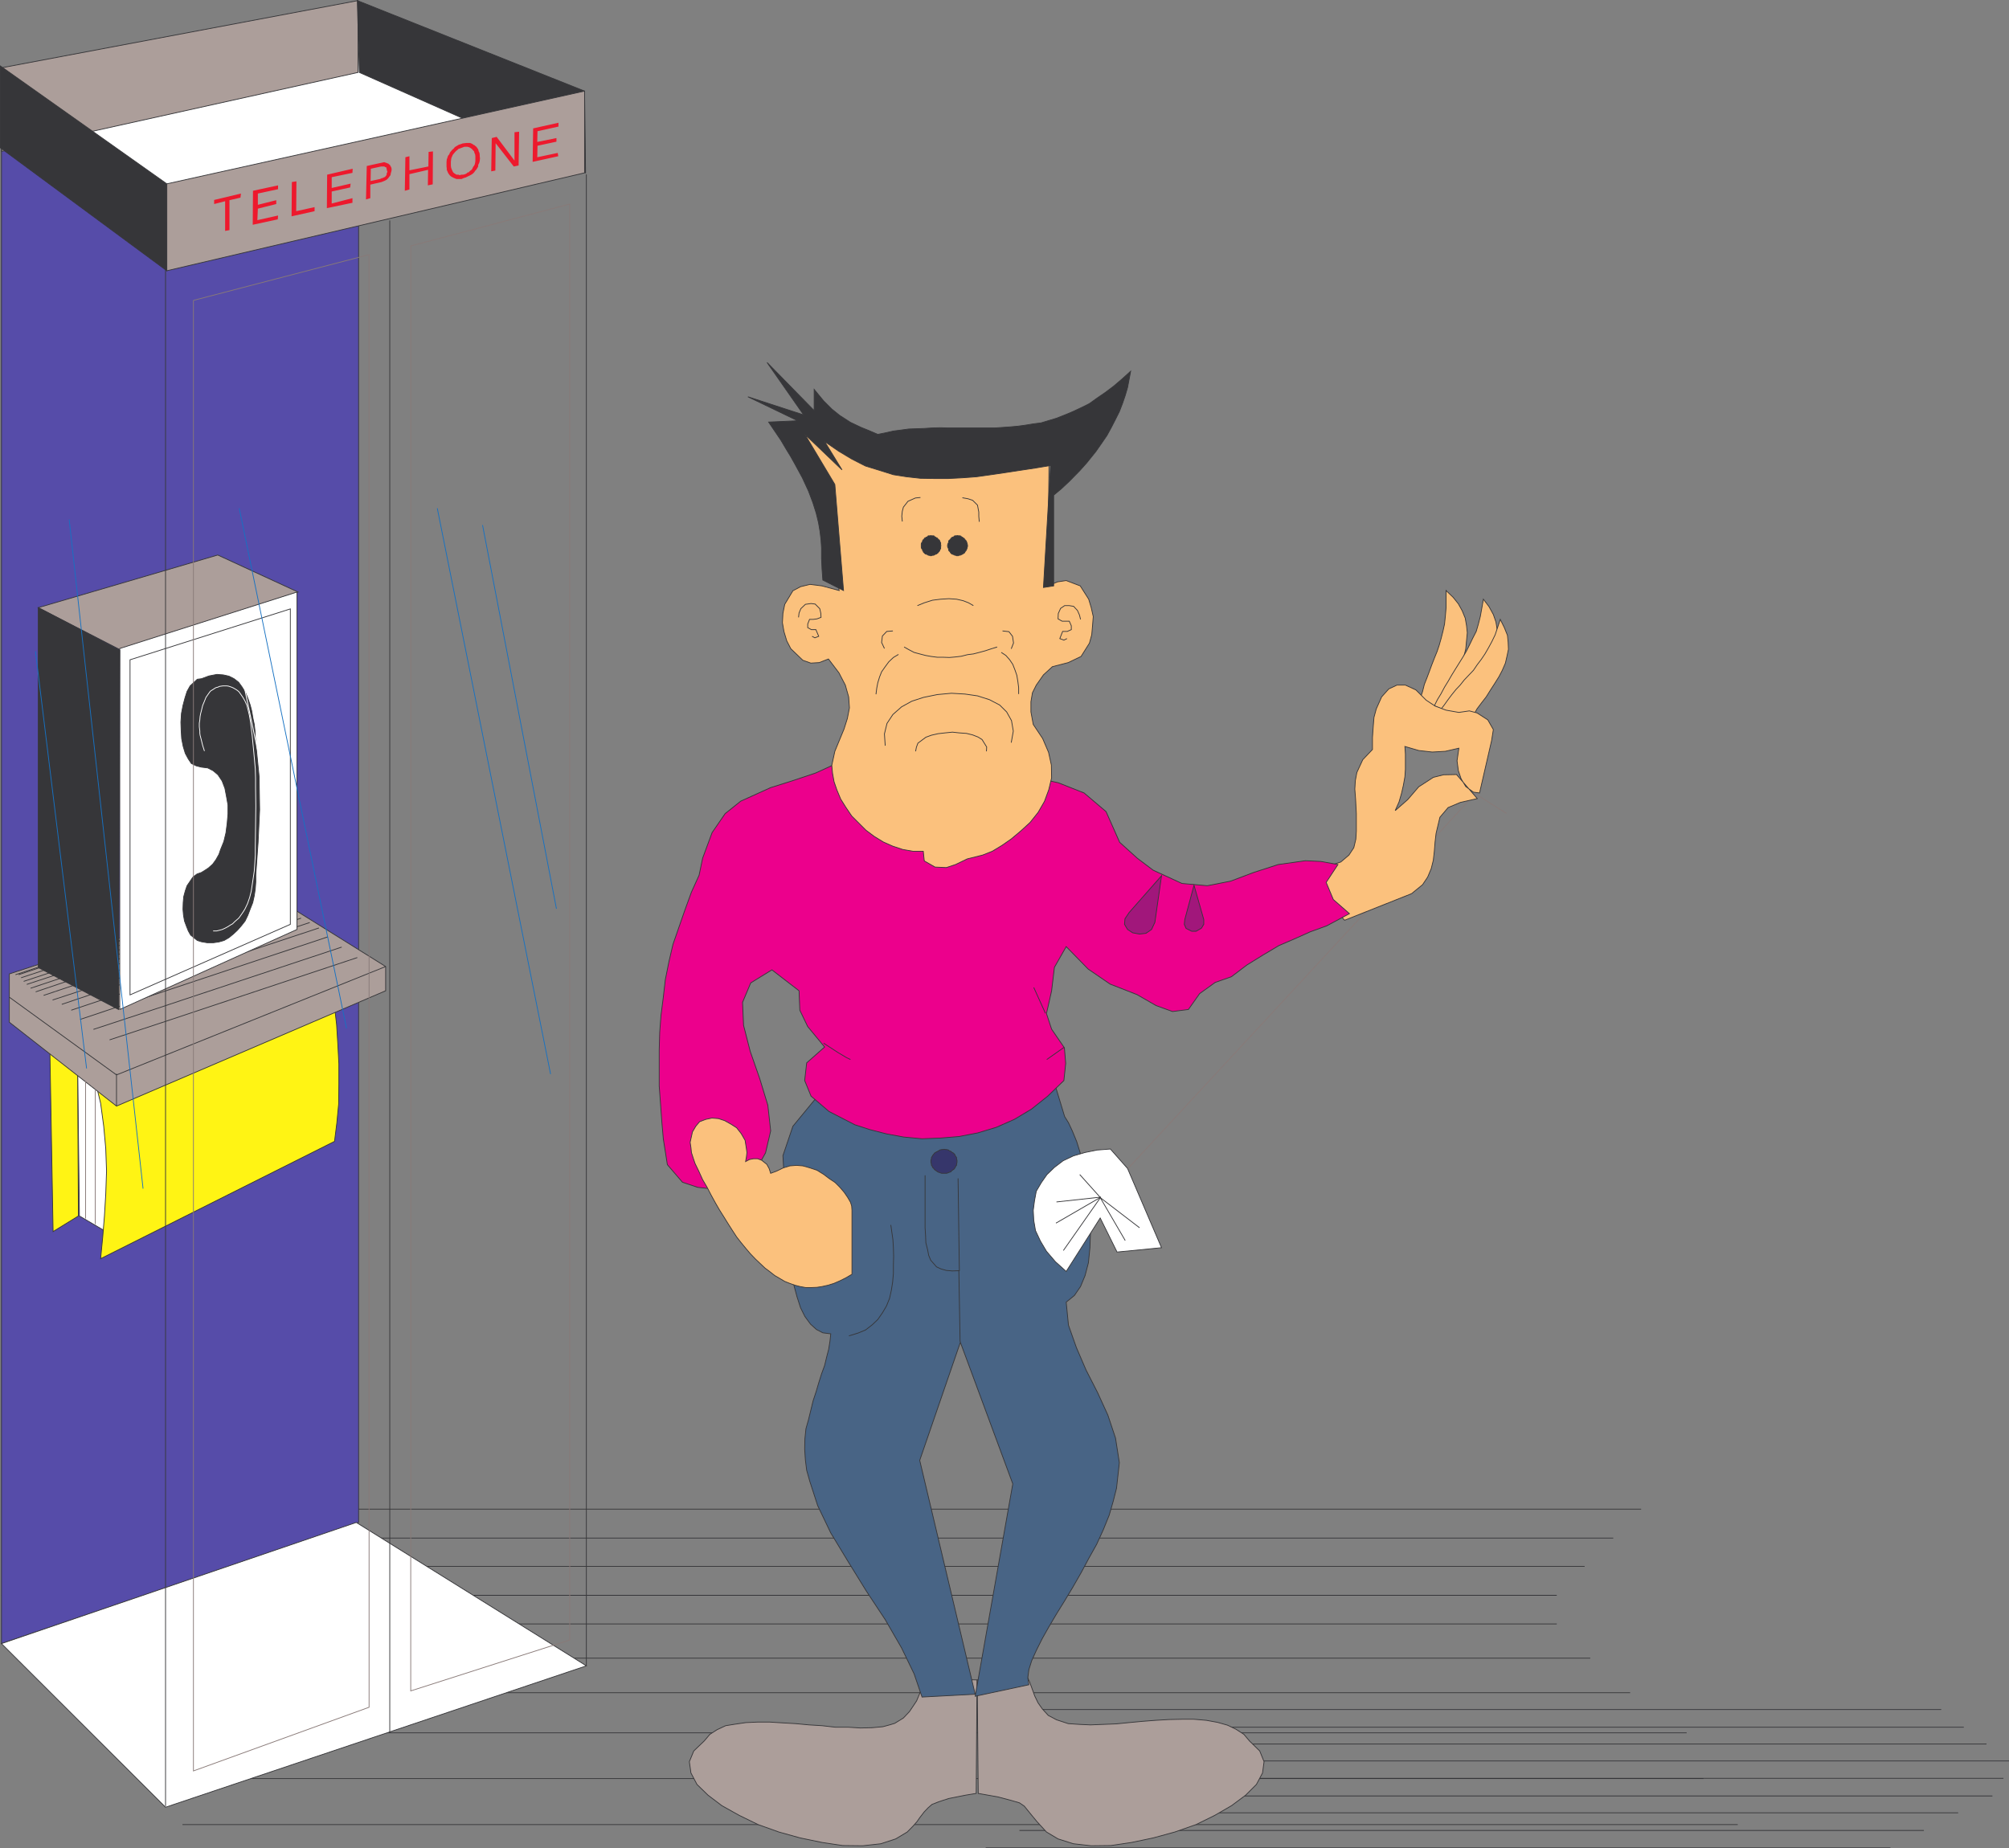 <svg xmlns="http://www.w3.org/2000/svg" width="356.42" height="327.951"><rect width="100%" height="100%" fill="#808080" stroke="none"/><path fill="none" stroke="#363639" stroke-width=".136" d="M183.798 303.34H344.4m-156.602 3.133H348.4m-156.52 2.987h160.551m-156.562 3h160.55m-161.55 3.083H355.43m-162.6 3.129h160.648m-166.68 2.988H347.4m-166.539 3.133h160.457m-166.449 3.09H335.38M15.361 267.781h275.797M10.279 272.91h275.93M5.338 277.941H281.13M.26 283.07h275.93M.26 288.152h275.93m-269.9 6.071h275.84m-268.902 6.128h275.98m-265.87 7.122h275.89M26.33 315.59h275.89m-269.851 8.16h275.93"/><path fill="#564ca9" d="M.26 26.363V291.64l63.359-21.5V31.262L.259 26.363"/><path fill="none" stroke="#363639" stroke-width=".136" d="M.26 26.363V291.64l63.359-21.5V31.262Zm0 0"/><path fill="#fff" d="M8.279 17.023 63.619 5.82 98.81 21.062l-69.35 18.27L8.279 17.023"/><path fill="none" stroke="#fff" stroke-width=".136" d="M8.279 17.023 63.619 5.82 98.81 21.062l-69.35 18.27zm0 0"/><path fill="#fff" d="m13.771 189.5 6.899 5.312-.41 24.578-6.172-3.628-.317-26.262"/><path fill="none" stroke="#363639" stroke-width=".136" d="m13.771 189.5 6.899 5.312-.41 24.578-6.172-3.628zm0 0"/><path fill="#ac9e9a" d="M.529 11.98 63.52.101v12.75L.298 26.863l.23-14.883"/><path fill="none" stroke="#363639" stroke-width=".136" d="M.529 11.98 63.52.101v12.75L.298 26.863Zm0 0"/><path fill="#363639" d="M29.6 32.621v15.422L.067 26.23V11.71l29.531 20.911"/><path fill="none" stroke="#363639" stroke-width=".136" d="M29.6 32.621v15.422L.067 26.23V11.71zm0 0"/><path fill="#363639" d="m63.748 12.851 40.14 17.82-.18-14.511L63.389.101l.36 12.75"/><path fill="none" stroke="#363639" stroke-width=".136" d="m63.748 12.851 40.14 17.82-.18-14.511L63.389.101Zm40.281 282.731V30.942"/><path fill="#fff" d="m.26 291.64 62.949-21.5 40.82 25.442-74.66 25.09L.259 291.64"/><path fill="none" stroke="#363639" stroke-width=".136" d="m.26 291.64 62.949-21.5 40.82 25.442-74.66 25.09zm0 0"/><path fill="#ac9e9a" d="m21.248 115.262 31.62-10.211-14.238-6.57-31.84 9.34 14.458 7.44"/><path fill="none" stroke="#363639" stroke-width=".136" d="m21.248 115.262 31.62-10.211-14.238-6.57-31.84 9.34zm0 0"/><path fill="#fff414" d="m17.85 223.34 41.5-20.817.41-3.273.32-3.348.039-3.539v-3.582l-.18-3.45-.219-3.491-.37-3.219-.41-3.18-42.04 16.371.95 3.95.55 4.078.36 3.953.14 3.988-.14 4.129-.231 3.852-.309 3.77-.37 3.808"/><path fill="none" stroke="#363639" stroke-width=".136" d="m17.85 223.34 41.5-20.817.41-3.273.32-3.348.039-3.539v-3.582l-.18-3.45-.219-3.491-.37-3.219-.41-3.18-42.04 16.371.95 3.95.55 4.078.36 3.953.14 3.988-.14 4.129-.231 3.852-.309 3.77zm0 0"/><path fill="#fff414" d="m8.83 185.37.59 33.161 4.488-2.77-.137-26.261-4.941-4.13"/><path fill="none" stroke="#363639" stroke-width=".136" d="m8.83 185.37.59 33.161 4.488-2.77-.137-26.261zm0 0"/><path fill="#ac9e9a" d="M1.658 172.812 46.88 158.07l21.54 13.43v4.3l-47.75 20.462-19.012-14.88v-8.57"/><path fill="none" stroke="#363639" stroke-width=".136" d="M1.658 172.812 46.88 158.07l21.54 13.43v4.3l-47.75 20.462-19.012-14.88zm0 0"/><path fill="none" stroke="#363639" stroke-width=".136" d="m68.42 171.5-47.75 19.23-19.012-13.789m19.012 19.321v-5.72M3.29 172.953l25.77-8.582-25.77 8.582"/><path fill="none" stroke="#887977" stroke-width=".136" d="M72.869 43.64v256.391l28.21-9.031V36.203L72.87 43.64"/><path fill="none" stroke="#363639" stroke-width=".136" d="M69.15 39.113v268.36"/><path fill="#ac9e9a" d="m29.6 32.621 74.109-16.461v14.512l-74.11 17.37v-15.42"/><path fill="none" stroke="#363639" stroke-width=".136" d="m29.6 32.621 74.109-16.461v14.512l-74.11 17.37zm0 0"/><path fill="#ed192d" d="M39.94 40.973v-5.27l-1.95.5v-.723l4.758-1.14-.09.73-1.95.453v5.309l-.769.14m4.899-1.089.043-6.032 4.449-.96v.68l-3.582.769v2l3.261-.817v.68l-3.261.82-.09 2.04 3.672-.82-.051.679-4.441.96m6.89-1.499.051-6.082.809-.13-.04 5.302 3.262-.723v.723l-4.082.91m6.262-1.45.05-5.94 4.528-1.052-.04.73-3.679.77v1.91l3.36-.77-.09.68-3.27.72v2.132l3.68-.953v.82l-4.54.953m6.942-1.543.137-5.937 2.082-.46.64-.13.36-.09.27.09.14.04.18.09.18.05.09.129.14.05.09.18.09.141.09.18.05.218v.282l-.05.218-.09.32-.051.321-.18.23-1.039.18.23-.09.18-.191.13-.219v-.23l.14-.27-.09-.23-.05-.27-.04-.14v-.13l-.27-.09-.09-.09h-.59l-1.82.4-.042 2.179 1.683-.36.27-.14.218-.04.141-.089 1.04-.18-.13.18-.14.18-.23.218-.18.102-.18.09-.54.219-2 .46v2.399l-.769.23m6.887-1.539.102-5.949.718-.18v2.5l3.36-.68.043-2.589.77-.09-.04 5.848-.863.18.043-2.758-3.313.77v2.718l-.82.23m12.52-3.589-1.18.32.14-.18.23-.18.18-.14.13-.23.093-.22.137-.179.14-.23.09-.36.04-.32v-.82l-.04-.32-.14-.313-.04-.227-.14-.14-.14-.133-.04-.09-.18-.137-.18-.133-.19-.097-.31-.09h-.55l-.5.187-.36.133-.179.047-.18.18-.23.183-.18.18-.23.27-.219.277-.09.223-.14.32-.051.32-.04.36v.68l.04.32.09.27.14.32.14.269.22.18.14.09.23.14h.36l.18.09.36-.09h.28l.36-.09.27-.14.179-.18h.18l1.18-.32-.22.32-.28.27-.22.14-.23.129-.41.191-.36.18-.32.09-.41.18h-.898l-.461-.18-.27-.14-.23-.13-.219-.191-.14-.18-.18-.27-.09-.23-.14-.308v-.282l-.04-.308v-.77l.04-.46.14-.41.09-.27.23-.27.09-.273.18-.227.23-.273.27-.227.18-.23.18-.133.32-.18.218-.137.32-.093.36-.137.32-.043.41-.047h.59l.23.09.22.098.14.132.23.09.13.137.183.133.188.277.128.18.094.363.137.27.043.367v.223l.047.367-.047.453-.09.36-.184.359v.28l-.18.31-.179.28-.14.13m2.812.14.098-5.902.863-.219 3.168 4.211v-5.031l.82-.09-.09 5.992-.859.18-3.219-4.133-.05 4.852-.73.14m7.347-1.679.09-5.942 4.492-1v.68l-3.72.82-.042 1.902 3.402-.683v.64l-3.36.723-.042 2.04 3.633-.77.09.59-4.543 1"/><path fill="none" stroke="#887977" stroke-width=".136" d="M15.181 191.863v24.348m1.719-22.758v23.758"/><path fill="none" stroke="#1671c2" stroke-width=".136" d="m85.611 93.172 13.11 68.078M77.58 90.183l20.1 100.407"/><path fill="none" stroke="#363639" stroke-width=".136" d="m2.748 172.953 43.992-14.52M3.748 173.492l10.972-3.629 33.02-10.75M4.2 174.133l10.981-3.633L48.1 159.66M4.748 174.672l11.062-3.63 32.93-10.792M5.431 175.351l10.969-3.668 32.93-10.75m-43 15.059 11.02-3.719 33.019-10.8M7.74 176.62l11.07-3.718 32.918-10.789M9.33 177.441l44.078-14.52M10.959 178.21l11.02-3.718 32.972-10.8M12.638 179.25l10.973-3.668 32.977-10.93M14.22 180.883l10.98-3.672 32.97-10.98m-41.59 16.421 11.02-3.629 33.019-10.972M19.44 184.512l10.98-3.63 32.968-10.972"/><path fill="#fff" d="M52.69 105.05v59.872L21.247 179.12v-64.05l31.441-10.02"/><path fill="none" stroke="#363639" stroke-width=".136" d="M52.69 105.05v59.872L21.247 179.12v-64.05zm0 0"/><path fill="#363639" d="m6.79 107.82 14.458 7.57-.22 63.731-14.237-7.438V107.82"/><path fill="none" stroke="#363639" stroke-width=".136" d="m6.79 107.82 14.458 7.57-.22 63.731-14.237-7.438zm0 0"/><path fill="#fff" d="m23.068 117.07 28.441-9.027v55.969l-28.441 12.52V117.07"/><path fill="none" stroke="#363639" stroke-width=".136" d="m23.068 117.07 28.441-9.027v55.969l-28.441 12.52zm0 0"/><path fill="#363639" d="m35.72 120.433-.722.09-1.27 1.18-.547.988-.363 1.14-.36 1.36-.269 1.399-.101 1.55.05 1.493.09 1.449.27 1.371.37 1.219.54 1 .543.808.867.41.902.231 1.14.14.95.489.86.73.73 1.09.5 1.313.27 1.41.27 1.539v1.629l-.142 1.64-.218 1.68-.371 1.54-.59 1.452-.27.809-.539.96-.59.81-.77.68-.769.5-.46.28-.77.27-.723.539-1.047 1.54-.312.91-.282 1.042-.09 1.047-.038 1.18.09 1.043.18 1.039.32.86.359.91.41.73 1.18.949.722.23 1.051.18h1.04l1-.14.948-.27.86-.5.77-.629.73-.68.718-.82.641-.82.5-1.04.41-1.09.45-1.132.273-1.227.18-1.222.09-1.27v-1.23l.41-5.758.27-5.762-.09-5.89-.59-5.938-.09-1-.043-1.09-.137-1.23-.23-1.082-.223-1.32-.27-1.04-.41-1.18-.41-1-.637-1.038-.594-.82-.808-.63-.91-.46-1-.223-1.13-.09-1.41.274-1.359.5"/><path fill="none" stroke="#363639" stroke-width=".136" d="m35.72 120.433-.722.09-1.27 1.18-.547.988-.363 1.14-.36 1.36-.269 1.399-.101 1.55.05 1.493.09 1.449.27 1.37.37 1.22.54 1 .543.808.867.41.902.23 1.141.142.95.488.859.73.73 1.09.5 1.313.27 1.41.27 1.539v1.629l-.142 1.64-.218 1.68-.371 1.54-.59 1.452-.27.809-.539.96-.59.81-.77.68-.769.5-.46.28-.77.27-.723.539-1.047 1.539-.312.91-.281 1.043-.09 1.047-.04 1.18.09 1.043.18 1.039.32.86.36.91.41.73 1.18.949.722.23 1.051.18h1.04l1-.14.948-.27.86-.5.77-.629.73-.68.719-.82.64-.82.5-1.04.41-1.09.45-1.132.273-1.227.18-1.222.09-1.27v-1.23l.41-5.758.27-5.762-.09-5.89-.59-5.938-.09-1-.043-1.09-.137-1.23-.23-1.082-.223-1.32-.27-1.04-.41-1.18-.41-1-.637-1.038-.593-.82-.81-.63-.91-.46-1-.223-1.128-.09-1.41.273zm0 0"/><path fill="none" stroke="#fff" stroke-width=".136" d="m36.271 133.262-.32-1-.23-.95-.223-.859-.047-.363v-.367l-.09-.77v-.633l.09-.59.047-.59.09-.5.132-.5.23-.949.321-.77.27-.679.41-.59.36-.5.269-.18.23-.14.27-.18.23-.14.36-.09.27-.13.32-.05.32-.039h.629l.32.04.539.179.32.14.461.27.27.18.27.23.359.5.37.54.36.64.32.719.223.87.227.95.183 1.09.317 2.539.132 1.402.141 1.45.137 1.5.133 1.5.047 1.628v1.59l.042 3.402-.042 3.668-.047 3.493v1.55l-.09 1.45-.09 1.308-.18 1.23-.183 1.22-.18 1.179-.277 1.09-.36 1.043-.453.957-.27.453-.277.41-.543.77-.41.36-.36.32-.359.359-.41.23-.41.27-.5.27-.5.23-.5.14-.539.13h-.59"/><path fill="none" stroke="#1671c2" stroke-width=".136" d="m12.271 92.172 13.11 118.738"/><path fill="none" stroke="#363639" stroke-width=".136" d="M29.369 47.363V320.48"/><path fill="none" stroke="#887977" stroke-width=".136" d="m34.318 53.3 31.16-8.117v257.75l-31.16 11.297V53.3"/><path fill="none" stroke="#1671c2" stroke-width=".136" d="m42.44 90.183 19.038 92.29M6.29 115.57l9.071 74.02"/><path fill="none" stroke="#fff" stroke-width=".136" d="m41.388 112.531 7.082 33.75-3.949-18.691-3.133-15.059"/><path fill="#ac9e9a" d="m173.369 298.082.18 20.14 3.539.63 2.222.59 1.551.448.86.59 1.218 1.5 1.05 1.27 1.669 1.82 2.05 1.223 2.723.86 3.168.359 3.489-.04 3.683-.55 3.848-.809 3.812-1.043 3.77-1.32 3.308-1.63 2.989-1.73 2.5-1.859 1.902-1.898 1.09-2.043.27-2-.77-1.899-1.809-1.77-1-1.179-1.41-.91-1.5-.719-1.762-.5-2-.363-2.18-.188h-2.218l-2.223.051-2.36.137-2.358.183-2.36.22-2.312.23-2.309.09-2.219.09-1.96-.09-1.989-.133-2.09-.688-1.453-.77-1.039-1.132-.77-1.09-.59-1.219-.46-1.27-.45-1.23-.539-1.129-8.761.77"/><path fill="none" stroke="#363639" stroke-width=".136" d="m173.369 298.082.18 20.14 3.539.63 2.222.59 1.551.448.86.59 1.218 1.5 1.05 1.27 1.669 1.82 2.05 1.223 2.723.86 3.168.359 3.489-.04 3.683-.55 3.848-.809 3.812-1.043 3.77-1.32 3.308-1.63 2.989-1.73 2.5-1.859 1.902-1.898 1.09-2.043.27-2-.77-1.899-1.809-1.77-1-1.179-1.41-.91-1.5-.719-1.762-.5-2-.363-2.18-.188h-2.218l-2.223.051-2.36.137-2.358.183-2.36.22-2.312.23-2.309.09-2.219.09-1.96-.09-1.989-.133-2.09-.688-1.453-.77-1.039-1.132-.77-1.09-.59-1.219-.46-1.27-.45-1.23-.538-1.129zm0 0"/><path fill="#ac9e9a" d="m173.33 298.082-.14 20.14-1.9.31-1.59.32-1.362.269-1 .32-.817.27-1.172.46-.68.59-.69.72-.81 1.05-.5.719-.73.82-.988 1-2.043 1.223-2.637.86-3.223.359-3.527-.04-3.683-.55-3.899-.809-3.758-1.043-3.683-1.32-3.348-1.63-3.09-1.73-2.449-1.859-1.953-1.898-1.078-2.043-.282-2 .782-1.899 1.851-1.77 1-1.179 1.27-.82 1.539-.72 1.68-.269 1.91-.28 2.078-.09h2.18l2.222.14 2.36.137 2.359.222 2.309.141 2.363.27h2.308l2.141.14 2.04-.05 1.948-.18 1.18-.32.902-.27.82-.5.731-.453 1.078-1.137.82-1.223.45-.68.55-1.32.5-1.398.54-1.18 9.12.18"/><path fill="none" stroke="#363639" stroke-width=".136" d="m173.33 298.082-.14 20.14-1.9.31-1.59.32-1.362.269-1 .32-.817.27-1.172.46-.68.59-.69.72-.81 1.05-.5.719-.73.82-.988 1-2.043 1.223-2.637.86-3.223.359-3.527-.04-3.683-.55-3.899-.809-3.758-1.043-3.683-1.32-3.348-1.63-3.09-1.73-2.449-1.859-1.953-1.898-1.078-2.043-.282-2 .782-1.899 1.851-1.77 1-1.179 1.27-.82 1.539-.72 1.68-.269 1.91-.28 2.078-.09h2.18l2.222.14 2.36.137 2.359.222 2.309.141 2.363.27h2.308l2.141.14 2.04-.05 1.948-.18 1.18-.32.902-.27.82-.5.731-.453 1.078-1.137.82-1.223.45-.68.55-1.32.5-1.398.54-1.18zm0 0"/><path fill="#fbc17d" d="m251.611 125.101.36-1.18.41-1.23.32-1.27.449-1.128.41-1.09.45-1.223.46-1.18.5-1.23.36-1.078.36-1.27.32-1.269.269-1.23.14-1.36.13-1.5v-3.082l1.269 1.219.91 1.14.68 1.223.543 1.32.23 1.31.137 1.269-.137 1.449-.133 1.41-.367 1.5-.32 1.45-.453 1.491-.41 1.371-.36 1.45-.32 1.398-.27 1.32-.039 1.36-5.898-1.36"/><path fill="none" stroke="#363639" stroke-width=".136" d="m251.611 125.101.36-1.18.41-1.23.32-1.27.449-1.128.41-1.09.45-1.223.46-1.18.5-1.23.36-1.078.36-1.27.32-1.269.269-1.23.14-1.36.13-1.5v-3.082l1.269 1.219.91 1.14.68 1.223.543 1.32.23 1.309.137 1.27-.137 1.449-.133 1.41-.367 1.5-.32 1.45-.453 1.491-.41 1.371-.36 1.45-.32 1.398-.27 1.32-.039 1.36zm0 0"/><path fill="#fbc17d" d="m254.47 125.23.54-1.078.64-1.05.629-1.18.64-1.04.63-1.09.64-1.042 1.36-2.18.59-1 .59-1.18.542-1.128.629-1.22.371-1.269.36-1.41.269-1.5.27-1.543 1 1.32.77 1.403.46 1.32.219 1.36v1.308l-.13 1.36-.41 1.37-.41 1.31-.68 1.5-.538 1.269-.68 1.453-.683 1.27-.68 1.359-.5 1.27-.5 1.218-.32 1.32-5.618-2.5"/><path fill="none" stroke="#363639" stroke-width=".136" d="m254.47 125.23.54-1.078.64-1.05.629-1.18.64-1.04.63-1.09.64-1.042 1.36-2.18.59-1 .59-1.18.542-1.128.629-1.22.371-1.269.36-1.41.269-1.5.27-1.543 1 1.32.77 1.403.46 1.32.219 1.36v1.308l-.13 1.36-.41 1.37-.41 1.31-.68 1.5-.538 1.269-.68 1.453-.683 1.27-.68 1.359-.5 1.27-.5 1.218-.32 1.32zm0 0"/><path fill="#fbc17d" d="m255.51 126.012.68-.872.64-.898.718-.96.77-.95.73-.77.723-.91.86-.902.777-.817.68-1 .722-.953.64-.949.63-1.09.59-1.09.59-1.218.91-2.73.718 1.46.551 1.36.129 1.27.05 1.218-.269 1.27-.27 1.179-.55 1.273-.59 1.13-.77 1.23-.73 1.129-.77 1.23-.808 1.04-.82 1.09-.633 1.128-.68 1.05-.41 1.223-4.809-3.171"/><path fill="none" stroke="#363639" stroke-width=".136" d="m255.51 126.012.68-.872.64-.898.718-.96.77-.95.73-.77.723-.91.86-.902.777-.817.68-1 .722-.953.64-.949.63-1.09.59-1.09.59-1.218.91-2.73.718 1.46.551 1.36.129 1.27.05 1.218-.269 1.27-.27 1.179-.55 1.273-.59 1.13-.77 1.23-.73 1.129-.77 1.23-.808 1.04-.82 1.09-.633 1.128-.68 1.05-.41 1.223zm0 0"/><path fill="none" stroke="#887977" stroke-width=".136" d="m195.42 212.41 66.3-71.57 5.54 3.492"/><path fill="none" stroke="#363639" stroke-width=".136" d="M151.29 214.582h-6.35"/><path fill="#486485" d="m182.529 298.941-.18-1.27.18-1.398.5-1.59.82-1.82 1.04-2.082 1.179-2.09 1.363-2.308 1.407-2.27 1.5-2.492 1.453-2.54 1.359-2.538 1.398-2.5 1.18-2.582 1.05-2.59.72-2.488.59-2.32.5-4.532-.68-4.36-1.36-4.081-1.82-3.989-2.039-3.988-1.719-3.992-1.41-3.988-.402-4.082 1.453-1.18 1.09-1.59.808-1.95.59-2.269.27-2.672.101-2.73-.05-2.848-.18-2.859-.5-2.902-.45-2.72-.59-2.589-.679-2.18-.781-1.902-.68-1.45-.68-1.09-2.312-7.62-41.5 3.992-4.398 5.348-1.77 5.222.14 2.36.048 2.578.132 2.633.141 2.718.129 2.63.23 2.632.27 2.629.41 2.5.45 2.309.55 2.039.629 1.953.77 1.547 1 1.363 1.05.95 1.13.589 1.41.18-.141 1.308-.227 1.41-.363 1.41-.36 1.493-.55 1.5-.5 1.59-.45 1.539-.539 1.629-.82 3.359-.45 1.59-.19 1.812-.04 1.809.13 1.95.23 1.82.55 1.949 1.399 4.312 2.32 4.848 2.992 4.941 3.31 5.36 3.358 5.082 2.903 5.027 2.219 4.582 1.41 4.129 9.43-.5-9.84-41.5 7.21-20.95 9.301 25.122-6.672 37.687 9.52-2.039"/><path fill="none" stroke="#363639" stroke-width=".136" d="m182.529 298.941-.18-1.27.18-1.398.5-1.59.82-1.82 1.04-2.082 1.179-2.09 1.363-2.308 1.407-2.27 1.5-2.492 1.453-2.54 1.359-2.538 1.398-2.5 1.18-2.582 1.05-2.59.72-2.488.59-2.32.5-4.532-.68-4.36-1.36-4.081-1.82-3.989-2.039-3.988-1.719-3.992-1.41-3.988-.402-4.082 1.453-1.18 1.09-1.59.808-1.95.59-2.269.27-2.672.101-2.73-.05-2.848-.18-2.859-.5-2.902-.45-2.72-.59-2.589-.679-2.18-.781-1.902-.68-1.45-.68-1.09-2.312-7.62-41.5 3.992-4.398 5.348-1.77 5.222.14 2.36.048 2.578.132 2.633.141 2.718.129 2.63.23 2.632.27 2.629.41 2.5.45 2.309.55 2.039.629 1.953.77 1.547 1 1.363 1.05.95 1.13.589 1.41.18-.141 1.308-.227 1.41-.363 1.41-.36 1.493-.55 1.5-.5 1.59-.45 1.539-.539 1.629-.82 3.359-.45 1.59-.19 1.812-.04 1.809.13 1.95.23 1.82.55 1.949 1.399 4.312 2.32 4.848 2.992 4.941 3.31 5.36 3.358 5.082 2.903 5.027 2.219 4.582 1.41 4.129 9.43-.5-9.84-41.5 7.21-20.95 9.301 25.122-6.672 37.687zm0 0"/><path fill="#fff" d="m189.158 225.601-1.91-1.718-1.59-1.86-1.078-1.812-.871-1.86-.309-1.82-.09-1.77.219-1.671.32-1.727.91-1.543.989-1.41 1.32-1.27 1.543-1.18 1.82-.859 1.989-.59 2.18-.449 2.398-.18 3.043 3.45 6.027 14.058-7.887.77-2.992-6.039-6.031 9.48"/><path fill="none" stroke="#363639" stroke-width=".136" d="m189.158 225.601-1.91-1.718-1.59-1.86-1.078-1.812-.871-1.86-.309-1.82-.09-1.77.219-1.671.32-1.727.91-1.543.989-1.41 1.32-1.27 1.543-1.18 1.82-.859 1.989-.59 2.18-.449 2.398-.18 3.043 3.45 6.027 14.058-7.887.77-2.992-6.039zm0 0"/><path fill="none" stroke="#363639" stroke-width=".136" d="m187.431 213.273 7.887-.863-7.98 4.621"/><path fill="none" stroke="#363639" stroke-width=".136" d="m188.658 221.883 6.57-9.383-3.668-4.09"/><path fill="none" stroke="#363639" stroke-width=".136" d="m199.63 220.12-4.44-7.62 6.98 5.351"/><path fill="#36366b" d="M169.79 206.062v-.191l-.05-.129-.04-.18v-.18l-.14-.19-.09-.13-.09-.23-.09-.09-.132-.14-.188-.09-.18-.13-.09-.089-.269-.09-.14-.14-.18-.051-.223-.04h-.14l-.227-.05-.183.05h-.227l-.223.04-.18.05-.187.141-.183.09-.18.09-.227.129-.133.09-.09.14-.09.09-.179.23-.05.13-.141.19v.18l-.04.18-.05.129v.371l.05.18.04.23v.13l.14.14.051.218.18.141.09.14.09.09.132.13.227.14.18.14.183.09.188.04.18.09.222.05h.777l.223-.05.18-.09.14-.04.27-.09.09-.14.18-.14.187-.13.133-.09.18-.28.09-.22.14-.14v-.129l.039-.23.05-.18v-.18"/><path fill="none" stroke="#363639" stroke-width=".136" d="M169.79 206.062v-.191l-.05-.129-.04-.18v-.18l-.14-.19-.09-.13-.09-.23-.09-.09-.132-.14-.188-.09-.18-.13-.09-.089-.269-.09-.14-.14-.18-.051-.223-.04h-.14l-.227-.05-.183.05h-.227l-.223.04-.18.05-.187.141-.183.09-.18.09-.227.129-.132.09-.09.14-.09.09-.18.23-.05.13-.141.19v.18l-.04.18-.05.129v.371l.05.18.04.23v.13l.14.14.051.218.18.141.09.14.09.09.132.13.227.14.18.14.183.09.188.04.18.09.222.05h.777l.223-.05.18-.09.14-.04.27-.09.09-.14.18-.14.187-.13.133-.09.18-.28.09-.22.14-.14v-.129l.039-.23.05-.18zm-5.671 2.488v9.301l.09 1.45.05 1.222.309 1.227.191 1 .36.863 1.039 1.18.773.36.957.269 1.043.09 1.27-.04-.23-16.382m.359 28.992-.219-12.61m-12.071-8.121.18 1.27.188 1.312.09 1.457.043 1.543-.043 1.489v1.55l-.137 1.54-.23 1.449-.313 1.41-.547 1.36-.723 1.222-.82 1.18-1 .949-1.18.91-1.308.54-1.63.5"/><path fill="#fbc17d" d="m233.97 154.031 1.54-.308 2.359-.77 1.449-1.23.863-1.313.36-1.5.09-1.45v-3.09l-.133-2.538-.137-1.809.09-1.5.27-1.453 1.05-2.27 1.719-1.808v-2.129l.14-2 .13-1.582.41-1.5.949-2.129 1.27-1.41 1.449-.68h1.5l1.863.86 1.82 1.82 1.578 1.04 1.95.73 2.269.398 1.863-.27 1.36.36 1.91 1.23.988 1.723-.308 1.95-2.141 9.3-1.082-.14-1.36-.993-.82-1.36-.5-1.46-.23-1.758.32-2.23-2.398.55-2.32.13-2.4-.27-2.452-.719.09 1.36v2.667l-.09 1.36-.27 1.5-.32 1.41-.45 1.543-.68 1.539 2.22-1.95 1.953-2.269 2.59-1.68 1.808-.453 2.309-.047 3.68 4.27-1.59.36-1.41.32-2.168.91-1.461 1.719-.68 2.859-.18 1.539-.129 1.633-.18 1.59-.37 1.488-.63 1.5-.91 1.36-1.949 1.59-11.883 4.722-3.269-3.68-1.309-5.582"/><path fill="none" stroke="#363639" stroke-width=".136" d="m233.97 154.031 1.54-.308 2.359-.77 1.449-1.23.863-1.313.36-1.5.09-1.45v-3.089l-.133-2.54-.137-1.808.09-1.5.27-1.453 1.05-2.27 1.719-1.808v-2.129l.14-2 .13-1.582.41-1.5.949-2.129 1.27-1.41 1.448-.68h1.5l1.864.86 1.82 1.82 1.578 1.04 1.95.73 2.269.398 1.863-.27 1.36.36 1.91 1.23.988 1.723-.309 1.95-2.14 9.3-1.082-.14-1.36-.993-.82-1.36-.5-1.46-.23-1.758.32-2.23-2.399.55-2.32.13-2.398-.27-2.453-.719.09 1.36v2.667l-.09 1.36-.27 1.5-.32 1.41-.45 1.543-.68 1.539 2.22-1.95 1.953-2.269 2.59-1.68 1.808-.453 2.309-.047 3.68 4.27-1.59.36-1.41.32-2.169.91-1.46 1.719-.68 2.859-.18 1.539-.129 1.633-.18 1.59-.37 1.488-.63 1.5-.91 1.36-1.949 1.59-11.883 4.722-3.27-3.68zm0 0"/><path fill="#ec008c" d="m148.97 135.21 34.38 2.723 4.398.957 4.582 1.813 3.898 3.309 2.41 5.441 3.121 2.82 2.82 2.13 5.122 2.359 4.488.398 4.129-.809 4.082-1.539 4.36-1.41 4.851-.68 2.719.13 3.039.55-2.09 3.168 1.27 3.043 2.859 2.5-4.04 2.168-2.898 1.05-2.722 1.22-2.86 1.23-2.808 1.672-2.86 1.77-2.761 2.09-2.86 1-2.77 1.988-1.991 2.82-2.817.36-2.902-1.048-3.399-1.953-4.761-1.86-3.899-2.667-3.902-3.992-2.09 3.672-.5 4.168-.91 4.039.91 2.773 2.27 3.309.23 2.761-.32 3.04-2.86 2.769-2.898 2.309-3.04 1.82-3.179 1.402-3.312 1-3.309.637-3.262.273-3.308.13-3.27-.313-2.992-.547-3-.77-2.668-.863-4.582-2.36-3.18-2.718-1.129-2.77.36-3.132 3.18-2.809-3-3.629-1.399-2.902-.14-3.45-4.81-3.71-3.76 2.312-1.45 3.45.18 4.081 1.18 4.618 1.679 4.812 1.45 4.758.5 4.539-.911 3.902-2 3.578-7.027 2.86-2.993-.317-2.718-.91-2.68-3.12-.719-4.59-.273-3.13-.227-3.171-.23-3.079v-6.351l.09-3.18.23-2.992.41-3.219.36-3.129.64-3.18.719-3.081 2.129-6.118 1.14-3.132 1.36-3 .629-3.028 1.68-4.543 2.312-3.359 2.77-2.219 5.308-2.402 3.762-1.18 4.219-1.41 4.261-1.95"/><path fill="none" stroke="#363639" stroke-width=".136" d="m148.97 135.21 34.38 2.723 4.398.957 4.582 1.813 3.898 3.309 2.41 5.441 3.121 2.82 2.82 2.13 5.122 2.359 4.488.398 4.129-.809 4.082-1.539 4.36-1.41 4.851-.68 2.719.13 3.039.55-2.09 3.168 1.27 3.043 2.859 2.5-4.04 2.168-2.898 1.05-2.722 1.22-2.86 1.23-2.808 1.672-2.86 1.77-2.761 2.09-2.86 1-2.77 1.988-1.991 2.82-2.817.36-2.902-1.048-3.399-1.953-4.761-1.86-3.899-2.667-3.902-3.992-2.09 3.672-.5 4.168-.91 4.039.91 2.773 2.27 3.309.23 2.761-.32 3.04-2.86 2.769-2.898 2.309-3.04 1.82-3.179 1.402-3.312 1-3.309.637-3.262.273-3.308.13-3.27-.313-2.992-.547-3-.77-2.668-.863-4.582-2.36-3.18-2.718-1.129-2.77.36-3.132 3.18-2.809-3-3.629-1.399-2.902-.14-3.45-4.81-3.71-3.76 2.312-1.45 3.45.18 4.081 1.18 4.618 1.679 4.812 1.45 4.758.5 4.539-.911 3.902-2 3.578-7.027 2.86-2.993-.317-2.718-.91-2.68-3.12-.719-4.59-.273-3.13-.227-3.171-.23-3.079v-6.351l.09-3.18.23-2.992.41-3.219.36-3.129.64-3.18.719-3.081 2.129-6.118 1.14-3.132 1.36-3 .629-3.028 1.68-4.543 2.312-3.359 2.77-2.219 5.308-2.402 3.762-1.18 4.219-1.41zm0 0"/><path fill="#fbc17d" d="m123.298 206.422-.32-.95-.308-.96-.09-.899-.14-.91.14-.64.27-1.223.59-1 .679-.809 1.09-.41 1.09-.23 1.171.09 1.09.359 1.14.64.99.633.82 1.047.68 1.18.23 1.453.09.719-.09.82-.141.77.68-.36.73-.14h.719l.73.269.91.73.403.73.277.86 1.09-.41 1.133-.55 1.18-.36 1.18-.09 1.128.09 1.27.36 1.23.41 1.18.73.949.719 1.09.73.863.863.77.907.59.863.5.86.218.679.051.77v11.34l-1.09.64-1.09.54-1.039.448-1.043.32-1.05.231-.899.14-1 .04h-1l-1-.18-.898-.23-.91-.32-.91-.36-.91-.54-.86-.5-.863-.679-.86-.64-.91-.86-.809-.77-.91-.949-.77-.91-.859-1.043-.78-1-.77-1.18-.72-1.128-.82-1.32-.769-1.22-.73-1.269-.723-1.32-.727-1.403-.773-1.32-.68-1.5-.68-1.398"/><path fill="none" stroke="#363639" stroke-width=".136" d="m123.298 206.422-.32-.95-.308-.96-.09-.899-.14-.91.14-.64.27-1.223.59-1 .679-.809 1.09-.41 1.09-.23 1.171.09 1.09.359 1.14.64.99.633.82 1.047.68 1.18.23 1.453.09.719-.09.82-.141.77.68-.36.73-.14h.719l.73.269.91.73.403.73.277.86 1.09-.41 1.133-.55 1.18-.36 1.18-.09 1.128.09 1.27.36 1.23.41 1.18.73.949.719 1.09.73.863.863.77.907.59.863.5.86.218.679.051.77v11.34l-1.09.64-1.09.54-1.039.448-1.043.32-1.05.231-.899.14-1 .04h-1l-1-.18-.898-.23-.91-.32-.91-.36-.91-.54-.86-.5-.863-.679-.86-.64-.91-.86-.809-.77-.91-.949-.77-.91-.859-1.043-.78-1-.77-1.18-.72-1.128-.82-1.32-.769-1.22-.73-1.269-.723-1.32-.727-1.403-.773-1.32-.68-1.5zm0 0"/><path fill="#fbc17d" d="m148.88 104.781-3.042-.82-2.13-.27-1.68.41-1.358.72-1.45 2.41-.32 1.59-.09 1.671.278 1.59.492 1.629.73 1.41 2.13 2.039 1.41.5 1.488-.09 1.64-.637 1.86 2.45 1.132 2.18.59 2.09.14 1.948-.37 1.899-.59 1.863-.77 1.86-.859 2.09-.543 2.488.133 1.41.27 1.492.5 1.457.68 1.633.91 1.449 1.038 1.54 2.54 2.538 1.46 1.09 1.63 1 1.632.723 1.77.59 1.808.32h1.86l.18 1.719 1.91 1.09 2 .09 1.632-.54 2.078-1 2.73-.68 1.72-.68L177.77 150l1.637-1.137 1.672-1.402 1.68-1.54 1.41-1.769 1.129-1.949.769-2.09.5-2.09-.04-2.261-.5-2.27-1.05-2.45-1.668-2.5-.41-2.222v-1.808l.27-1.59.68-1.36 1.269-1.812 1.59-1.457 2.812-.723 2.27-1.09 1.488-2.36.41-1.487.14-1.59.13-1.633-.36-1.59-.449-1.5-1.5-2.36-2.492-.948-1.547.23-1.723.719.23-22.668-30.62-1.91-11.559-3.672-2.68 1.86 4.72 9.519 2.902 17.691"/><path fill="none" stroke="#363639" stroke-width=".136" d="m148.88 104.781-3.042-.82-2.13-.27-1.68.41-1.358.72-1.45 2.41-.32 1.59-.09 1.671.278 1.59.492 1.629.73 1.41 2.13 2.039 1.41.5 1.488-.09 1.64-.636 1.86 2.449 1.132 2.18.59 2.09.14 1.948-.37 1.899-.59 1.863-.77 1.86-.859 2.09-.543 2.488.133 1.41.27 1.492.5 1.457.68 1.633.91 1.45 1.038 1.538 2.54 2.54 1.46 1.09 1.63 1 1.632.722 1.77.59 1.808.32h1.86l.18 1.719 1.91 1.09 2 .09 1.632-.54 2.078-1 2.73-.68 1.72-.68L177.77 150l1.637-1.137 1.672-1.402 1.68-1.54 1.41-1.769 1.129-1.949.769-2.09.5-2.09-.04-2.261-.499-2.27-1.05-2.45-1.669-2.5-.41-2.222v-1.808l.27-1.59.68-1.36 1.269-1.812 1.59-1.457 2.812-.723 2.27-1.09 1.488-2.359.41-1.488.14-1.59.13-1.633-.36-1.59-.449-1.5-1.5-2.36-2.492-.948-1.547.23-1.723.719.23-22.668-30.62-1.91-11.559-3.672-2.68 1.86 4.72 9.519zm0 0"/><path fill="none" stroke="#363639" stroke-width=".136" d="m162.44 133.312.14-.73.27-.719 1.41-1.05.988-.36 1.183-.27 1.227-.14 1.312-.133 1.23.133 1.27.09 1.09.27.95.37.718.45.82 1.32-.039.77"/><path fill="none" stroke="#363639" stroke-width=".136" d="m157.048 132.312-.14-2.09.453-1.859 1.047-1.582 1.543-1.36 1.808-1 2.09-.679 2.45-.5 2.492-.23 2.41.14 2.219.32 2.128.68 1.813.95 1.227 1.218.863 1.543.32 1.86-.363 2.05M160.4 114.8l.82.462.95.5 1 .27 1.039.269 1 .18 1.09.14h1.039l1.093.04 1.04-.09 1.09-.13 1.089-.28 1.04-.13 1.05-.27 1.039-.28 1.09-.36 1.039-.32m-14.148-7.341 1.218-.5 1.461-.46 1.45-.18 1.449-.09 1.363.09 1.18.27.949.37.86.5m-12.61-14.929-.09-.95.09-.858.191-.73.809-1.04 1.32-.59.898-.09m7.442.047 1 .18.82.273.86.86.23 1.23v.77l.09.949"/><path fill="#363639" d="m166.931 96.8-.043-.09v-.37l-.05-.09-.09-.18-.04-.129-.05-.101-.137-.09-.133-.129-.09-.14-.14-.04-.18-.14h-.09l-.14-.18-.13-.05h-.37l-.09-.04-.13.04h-.32l-.09.05-.14.18h-.129l-.18.14-.14.04-.05.14-.18.129v.09l-.13.101v.13l-.09.179-.09.09-.05.183v.59l.05.188.09.132.09.09v.18l.13.09v.14l.179.18.05.047.141.133.18.047.13.043.14.098.09.043h.14l.18.09h.219l.191-.09h.18l.129-.043.14-.098.09-.043.18-.047.14-.133.09-.047.133-.18.137-.14.05-.09.04-.18.09-.09.05-.132v-.32l.043-.18"/><path fill="none" stroke="#363639" stroke-width=".136" d="m166.931 96.8-.043-.09v-.37l-.05-.09-.09-.18-.04-.129-.05-.101-.137-.09-.133-.129-.09-.14-.14-.04-.18-.14h-.09l-.14-.18-.13-.05h-.37l-.09-.04-.129.04h-.32l-.09.05-.14.18h-.13l-.18.14-.14.04-.05.14-.18.129v.09l-.13.101v.13l-.09.179-.089.09-.05.183v.59l.05.188.09.132.09.09v.18l.129.09v.14l.18.18.05.047.14.133.18.047.13.043.14.097.09.043h.14l.18.09h.219l.191-.09h.18l.129-.043.14-.097.09-.043.18-.047.14-.133.09-.047.133-.18.137-.14.05-.09.04-.18.09-.09.05-.132v-.32zm0 0"/><path fill="#363639" d="M171.65 96.8v-.09l-.05-.187-.04-.183-.05-.09-.04-.18-.09-.129-.09-.101-.09-.09-.09-.129-.14-.14-.14-.04-.09-.14h-.13l-.14-.18-.23-.05h-.219l-.184-.04-.136.04h-.23l-.18.05-.133.18h-.188l-.133.14-.09.04-.09.14-.09.129-.136.09-.093.101-.047.13v.179l-.043.09-.09.183-.047.188v.27l.047.132.09.188.043.132v.09l.047.18.093.09.137.14.09.18.09.047.09.133.132.047.188.043.133.098.18.043h.089l.14.09h.321l.129-.09h.09l.23-.043.14-.098.13-.043.09-.047.14-.133.14-.047.09-.18.09-.14.09-.09.09-.18.04-.09.05-.132.04-.188.05-.133v-.18"/><path fill="none" stroke="#363639" stroke-width=".136" d="M171.65 96.8v-.09l-.05-.187-.04-.183-.05-.09-.04-.18-.09-.129-.09-.101-.09-.09-.089-.129-.14-.14-.141-.04-.09-.14h-.129l-.14-.18-.231-.05h-.219l-.183-.04-.137.04h-.23l-.18.05-.133.18h-.188l-.132.14-.09.04-.09.14-.09.129-.136.09-.094.101-.047.13v.179l-.043.09-.09.183-.047.188v.27l.047.132.09.188.043.132v.09l.047.18.094.09.136.14.09.18.09.047.09.133.132.047.188.043.133.097.18.043h.09l.14.09h.32l.13-.09h.089l.23-.043.141-.097.129-.043.09-.047.14-.133.141-.047.09-.18.09-.14.09-.09.09-.18.038-.09.051-.132.04-.188.05-.133zm-12.25 19.321-.902.539-.817.773-.633.86-.64.91-.36.91-.32 1.04-.18.948-.14 1.09m22.23-7.429.813.539.68.77.55.82.407 1.042.312.907.18 1.093.14 1.079v1.14m-22.312-11.199-1.09.09-.77.808-.14 1.141.5 1.078m20.953-3.117 1.137.129.633.82.18 1.18-.403 1.039"/><path fill="#363639" d="m149.65 104.781-1.539-18.82-5.313-8.89 6.582 6.3-3.082-5.031 2.493 1.722 2.359 1.41 2.398 1.22 2.5.769 2.45.77 2.363.37 2.437.27 2.45.04h2.543l2.449-.13 2.45-.18 2.628-.37 2.453-.36 2.68-.41 2.719-.41 1.308-.22 1.41-.23-1.27 21.641 1.813-.281V87.863l1.36-1.133 1.41-1.32 1.86-1.898 1.218-1.36 1.64-2.039.95-1.363 1-1.457.77-1.402.722-1.41.727-1.45.542-1.398.5-1.461.41-1.399.27-1.41.278-1.492-1.547 1.402-1.493 1.27-1.449 1.09-1.46 1-1.4 1-1.448.718-1.453.68-1.407.59-1.5.59-1.363.41-1.36.41-1.398.18-1.41.23-1.32.18-1.45.129-1.269.09-1.402.093h-8.301l-1.32-.043-1.489.043-1.37.09-1.36.047-1.399.051-1.32.18-1.402.18-1.41.32-1.36.27-1.59-.68-1.36-.551-1.898-.899-1.91-1.23-1.402-1.13-1.45-1.448-1.679-2.043v3.761l-8.351-8.53 6.492 9.3-9.89-3.219 8.839 4.258-5.168.23 1.137 1.68 1.043 1.543.91 1.54.808 1.32.782 1.398 1.308 2.41 1.09 2.36.77 2.042.59 1.86.41 1.68.27 1.578.179 1.539.09 1.41v1.812l.09 1.95.14 1.91 3.672 1.86"/><path fill="none" stroke="#363639" stroke-width=".136" d="m149.65 104.781-1.539-18.82-5.313-8.89 6.582 6.3-3.082-5.031 2.493 1.722 2.359 1.41 2.398 1.22 2.5.769 2.45.77 2.363.37 2.437.27 2.45.039h2.543l2.449-.129 2.45-.18 2.628-.37 2.453-.36 2.68-.41 2.719-.41 1.308-.22 1.41-.23-1.27 21.641 1.813-.281V87.863l1.36-1.133 1.41-1.32 1.86-1.898 1.218-1.36 1.64-2.039.95-1.363 1-1.457.77-1.403.722-1.41.727-1.449.542-1.398.5-1.461.41-1.399.27-1.41.278-1.492-1.547 1.402-1.493 1.27-1.449 1.09-1.46 1-1.4 1-1.448.718-1.453.68-1.407.59-1.5.59-1.363.41-1.36.41-1.398.18-1.41.23-1.32.18-1.45.129-1.269.09-1.402.093h-8.301l-1.32-.043-1.489.043-1.37.09-1.36.047-1.399.051-1.32.18-1.402.18-1.41.32-1.36.27-1.59-.68-1.36-.551-1.898-.899-1.91-1.23-1.402-1.13-1.45-1.448-1.679-2.043v3.761l-8.351-8.53 6.492 9.3-9.89-3.219 8.839 4.258-5.168.23 1.137 1.68 1.043 1.543.91 1.54.808 1.32.782 1.398 1.308 2.41 1.09 2.36.77 2.042.59 1.86.41 1.68.27 1.578.179 1.539.09 1.41v1.812l.09 1.95.14 1.91zm-7.98 4.762.09-.77.32-.773.808-.77 1-.14.73.093.813.817.188.82.039.723-.719.27-.68.09h-.64l-.32.82v.64l.64.36h.809l.5 1.18-.68.269-.5-.27m47.632-3-.19-.77-.36-.812-.68-.73-.77-.13h-.82l-.722.493-.41.91-.04.95.723.41h1.27l.36.82v.68l-.723.32h-.817l-.5 1.27.727.269.543-.27"/><path fill="#a1177b" d="m206.068 155.39-5.758 6.543-.722 1.079-.09 1 .543.91.91.59 1.219.23 1.14-.14.989-.68.59-1.27 1.179-8.262"/><path fill="none" stroke="#363639" stroke-width=".136" d="m206.068 155.39-5.758 6.543-.722 1.079-.09 1 .543.91.91.59 1.219.23 1.14-.14.989-.68.59-1.27zm0 0"/><path fill="#a1177b" d="m211.83 157.07-1.63 6.082-.09.86.321.73 1 .5h.77l.949-.55.41-.68v-.86l-1.73-6.082"/><path fill="none" stroke="#363639" stroke-width=".136" d="m211.83 157.07-1.63 6.082-.089.86.32.73 1 .5h.77l.95-.55.41-.68v-.86zm-65.711 28.031 2.582 1.68 1.449.86.73.359m34.598-8.2-.539-1.18-1.539-3.41m5.39 10.622-.769.539L185.71 188"/></svg>
